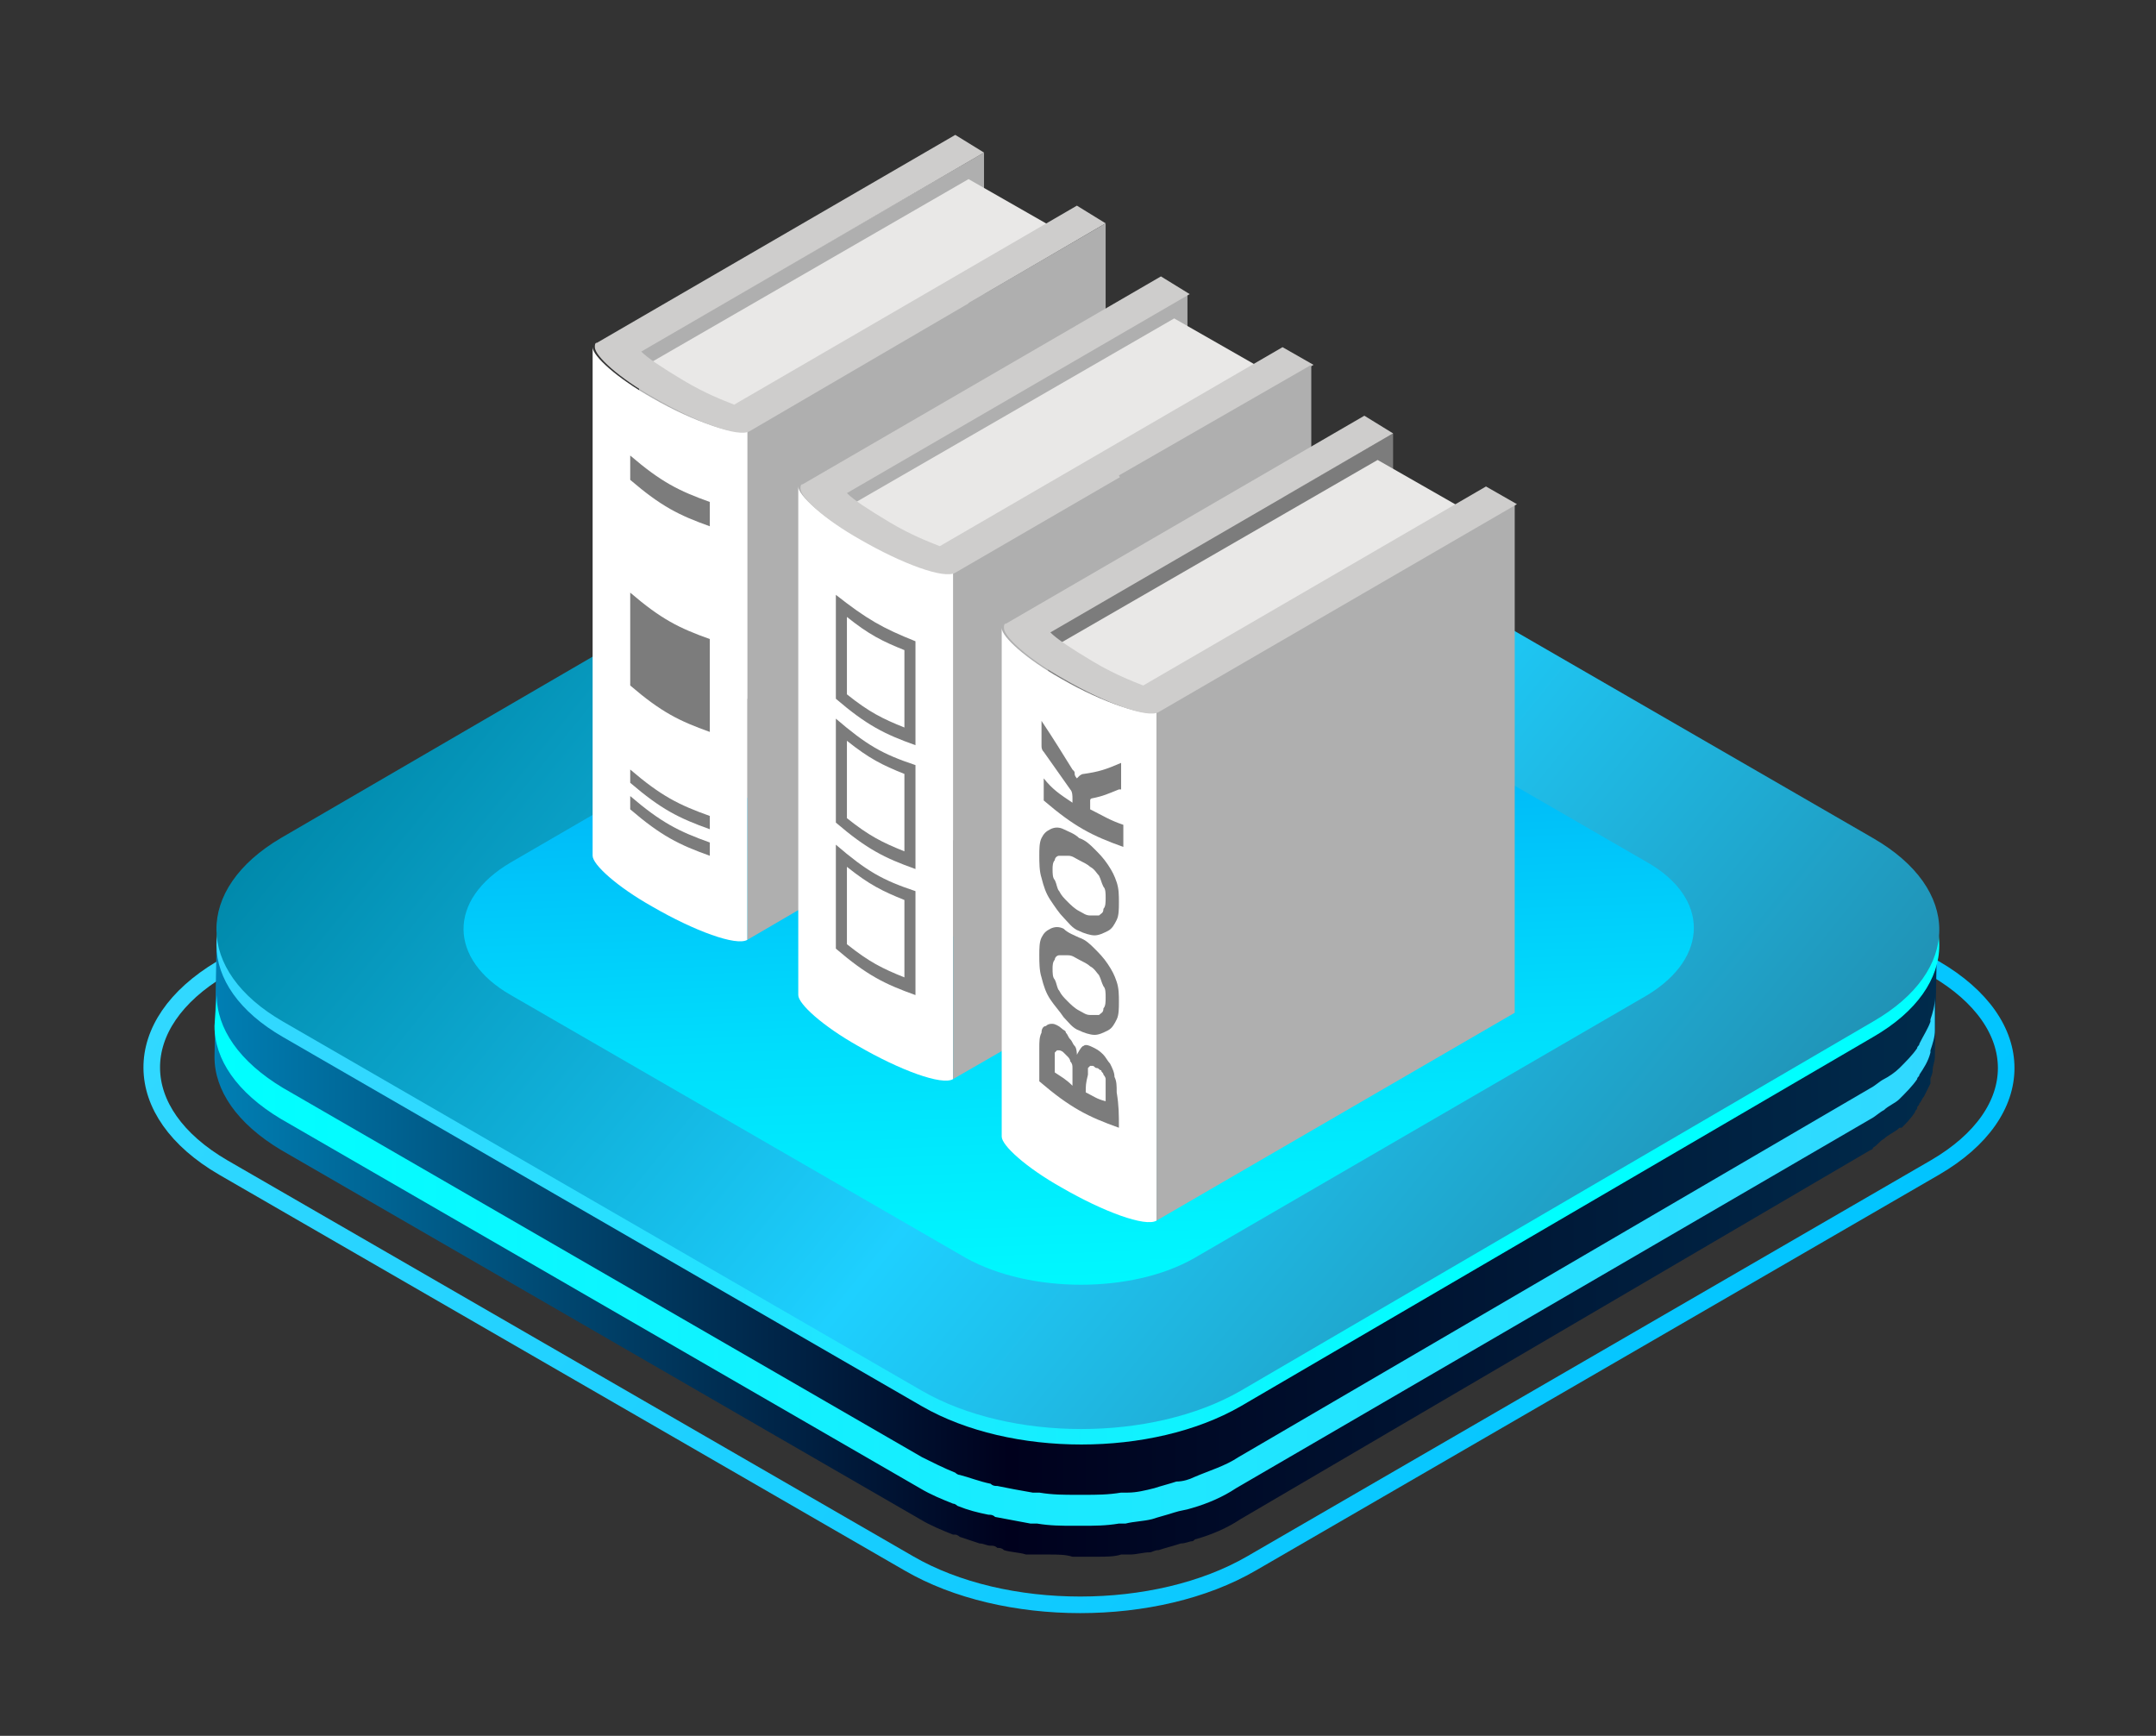 <?xml version="1.0" encoding="utf-8"?>
<!-- Generator: Adobe Illustrator 22.0.1, SVG Export Plug-In . SVG Version: 6.00 Build 0)  -->
<svg version="1.1" id="Layer_1" xmlns="http://www.w3.org/2000/svg" xmlns:xlink="http://www.w3.org/1999/xlink" x="0px" y="0px"
	 viewBox="0 0 97.5 78.5" style="enable-background:new 0 0 97.5 78.5;" xml:space="preserve">
<rect x="0" y="0" width="97.5" height="78.5" fill="#333333" stroke="none"/>
<style type="text/css">
	.st0{fill:none;stroke:url(#SVGID_1_);stroke-width:0.75;stroke-miterlimit:10;}
	.st1{fill:url(#SVGID_2_);}
	.st2{fill:url(#SVGID_3_);}
	.st3{fill:url(#SVGID_4_);}
	.st4{fill:url(#SVGID_5_);}
	.st5{fill:url(#SVGID_6_);}
	.st6{fill:#AFAFAF;}
	.st7{fill:#FFFFFF;}
	.st8{fill:#E9E8E7;}
	.st9{fill:#CECDCC;}
	.st10{fill:#7C7C7C;}
</style>
<g>
	<g>
		<g>
			
				<linearGradient id="SVGID_1_" gradientUnits="userSpaceOnUse" x1="22.409" y1="53.008" x2="75.161" y2="10.415" gradientTransform="matrix(1 0 0 -1 0 80)">
				<stop  offset="0" style="stop-color:#31D8FF"/>
				<stop  offset="0.439" style="stop-color:#1ED0FF"/>
				<stop  offset="1" style="stop-color:#00C4FF"/>
			</linearGradient>
			<path class="st0" d="M87.5,43.8c4.3,2.5,4.3,6.5,0,9L56.6,70.7c-4.3,2.5-11.2,2.5-15.5,0l-31-17.9c-4.3-2.5-4.3-6.5-0.1-9
				l30.9-17.9c4.3-2.5,11.2-2.5,15.5,0L87.5,43.8z"/>
		</g>
		
			<linearGradient id="SVGID_2_" gradientUnits="userSpaceOnUse" x1="9.7" y1="23.7" x2="87.72" y2="23.7" gradientTransform="matrix(1 0 0 -1 0 80)">
			<stop  offset="0" style="stop-color:#007FB4"/>
			<stop  offset="0.204" style="stop-color:#00466F"/>
			<stop  offset="0.46" style="stop-color:#00011D"/>
			<stop  offset="1" style="stop-color:#002B4C"/>
		</linearGradient>
		<path class="st1" d="M87.5,43.4L87.5,43.4c-0.1,0.4-0.3,0.7-0.5,1.1c0,0.1-0.1,0.1-0.1,0.2c-0.2,0.3-0.5,0.6-0.8,0.9
			c-0.2,0.2-0.5,0.4-0.7,0.5s-0.4,0.3-0.6,0.4L56.1,63.2c-0.6,0.4-1.3,0.6-2,0.9c-0.2,0.1-0.5,0.2-0.8,0.2c-0.3,0.1-0.7,0.2-1,0.3
			c-0.4,0.1-0.8,0.2-1.2,0.2c-0.1,0-0.2,0-0.3,0c-0.6,0.1-1.1,0.1-1.7,0.1c-0.1,0-0.2,0-0.3,0c-0.6,0-1.1,0-1.7-0.1
			c-0.1,0-0.2,0-0.3,0c-0.6-0.1-1.1-0.2-1.6-0.3c-0.1,0-0.2,0-0.3-0.1c-0.5-0.1-1-0.3-1.4-0.4c-0.1,0-0.2-0.1-0.2-0.1
			c-0.5-0.2-1.1-0.5-1.5-0.7l-29-16.7c-2-1.2-3-2.7-3-4.2l-0.1,5.5c0,1.5,1,3,3,4.2l28.9,16.7c0.5,0.3,1,0.5,1.5,0.7h0.1
			c0.1,0,0.2,0.1,0.2,0.1c0.3,0.1,0.6,0.2,0.9,0.3c0.2,0,0.3,0.1,0.5,0.1c0.1,0,0.2,0,0.3,0.1c0.1,0,0.2,0,0.3,0.1
			c0.3,0.1,0.7,0.1,1,0.2c0.1,0,0.2,0,0.4,0c0.1,0,0.2,0,0.3,0s0.2,0,0.4,0c0.3,0,0.7,0,1,0.1c0.1,0,0.2,0,0.3,0s0.2,0,0.3,0
			c0.2,0,0.3,0,0.5,0c0.4,0,0.8,0,1.1-0.1h0.1c0.1,0,0.2,0,0.3,0c0.3,0,0.6-0.1,0.9-0.1c0.1,0,0.2-0.1,0.4-0.1
			c0.3-0.1,0.7-0.2,1-0.3c0.2,0,0.4-0.1,0.5-0.1s0.1-0.1,0.2-0.1c0.7-0.2,1.4-0.5,2-0.9L84.6,52c0,0,0.1,0,0.1-0.1
			c0.2-0.1,0.3-0.3,0.5-0.4c0.2-0.2,0.5-0.3,0.7-0.5c0,0,0,0,0.1,0c0.2-0.2,0.4-0.4,0.6-0.7c0-0.1,0.1-0.1,0.1-0.2
			c0-0.1,0.1-0.1,0.1-0.2c0.1-0.1,0.1-0.2,0.2-0.3c0.1-0.2,0.2-0.4,0.3-0.6v-0.1v-0.1c0-0.1,0.1-0.2,0.1-0.4s0.1-0.4,0.1-0.6v-0.1
			l0.1-5.5C87.7,42.7,87.6,43,87.5,43.4z"/>
		
			<linearGradient id="SVGID_3_" gradientUnits="userSpaceOnUse" x1="9.7" y1="23" x2="87.587" y2="23" gradientTransform="matrix(1 0 0 -1 0 80)">
			<stop  offset="0" style="stop-color:#00FFFF"/>
			<stop  offset="0.561" style="stop-color:#1EE7FF"/>
			<stop  offset="1" style="stop-color:#31D8FF"/>
		</linearGradient>
		<path class="st2" d="M9.7,46.4c0,1.5,1,3,3,4.2l28.9,16.7c0.5,0.3,1,0.5,1.5,0.7c0.1,0,0.2,0.1,0.2,0.1c0.5,0.2,0.9,0.3,1.4,0.4
			c0.1,0,0.2,0,0.3,0.1c0.5,0.1,1.1,0.2,1.6,0.3c0.1,0,0.2,0,0.3,0C47.5,69,48,69,48.6,69c0.1,0,0.2,0,0.3,0c0.6,0,1.1,0,1.7-0.1
			c0.1,0,0.2,0,0.3,0c0.4-0.1,0.8-0.1,1.2-0.2c0.3-0.1,0.7-0.2,1-0.3c0.3-0.1,0.5-0.1,0.8-0.2c0.7-0.2,1.4-0.5,2-0.9l28.7-16.7
			c0.2-0.1,0.4-0.3,0.6-0.4c0.2-0.2,0.5-0.3,0.7-0.5c0.3-0.3,0.6-0.6,0.8-0.9c0-0.1,0.1-0.1,0.1-0.2c0.2-0.3,0.4-0.6,0.5-1v-0.1
			c0.1-0.3,0.2-0.6,0.2-0.9v-1.5c0,0.4-0.1,0.7-0.2,1v0.1c-0.1,0.3-0.3,0.6-0.5,1c0,0.1-0.1,0.1-0.1,0.2c-0.2,0.3-0.5,0.6-0.8,0.9
			c-0.2,0.2-0.5,0.4-0.7,0.5s-0.4,0.3-0.6,0.4L56,65.9c-0.6,0.4-1.3,0.6-2,0.9c-0.2,0.1-0.5,0.2-0.8,0.2c-0.3,0.1-0.7,0.2-1,0.3
			c-0.4,0.1-0.8,0.2-1.2,0.2c-0.1,0-0.2,0-0.3,0c-0.6,0.1-1.1,0.1-1.7,0.1c-0.1,0-0.2,0-0.3,0c-0.6,0-1.1,0-1.7-0.1
			c-0.1,0-0.2,0-0.3,0c-0.6-0.1-1.1-0.2-1.6-0.3c-0.1,0-0.2,0-0.3-0.1c-0.5-0.1-1-0.3-1.4-0.4c-0.1,0-0.2-0.1-0.2-0.1
			c-0.5-0.2-1.1-0.5-1.5-0.7L12.8,49.2c-2-1.2-3-2.7-3-4.2"/>
		<g>
			
				<linearGradient id="SVGID_4_" gradientUnits="userSpaceOnUse" x1="16.788" y1="37.25" x2="67.158" y2="37.25" gradientTransform="matrix(1 0 0 -1 0 80)">
				<stop  offset="0" style="stop-color:#31D8FF"/>
				<stop  offset="0.439" style="stop-color:#1EE7FF"/>
				<stop  offset="1" style="stop-color:#00FFFF"/>
			</linearGradient>
			<path class="st3" d="M84.7,38.6c4,2.3,4,6,0,8.3L56.1,63.6c-4,2.3-10.4,2.3-14.4,0L12.8,46.9c-4-2.3-4-6-0.1-8.3l28.7-16.7
				c4-2.3,10.4-2.3,14.4,0L84.7,38.6z"/>
		</g>
		<g>
			
				<linearGradient id="SVGID_5_" gradientUnits="userSpaceOnUse" x1="24.349" y1="57.651" x2="84.119" y2="9.393" gradientTransform="matrix(1 0 0 -1 0 80)">
				<stop  offset="0" style="stop-color:#0089AB"/>
				<stop  offset="0.439" style="stop-color:#1ED0FF"/>
				<stop  offset="1" style="stop-color:#217491"/>
			</linearGradient>
			<path class="st4" d="M84.7,37.9c4,2.3,4,6,0,8.3L56.1,62.9c-4,2.3-10.4,2.3-14.4,0L12.8,46.2c-4-2.3-4-6-0.1-8.3l28.7-16.7
				c4-2.3,10.4-2.3,14.4,0L84.7,37.9z"/>
		</g>
		<g>
			
				<linearGradient id="SVGID_6_" gradientUnits="userSpaceOnUse" x1="49.583" y1="16.379" x2="48.147" y2="55.136" gradientTransform="matrix(1 0 0 -1 0 80)">
				<stop  offset="0" style="stop-color:#00FFFF"/>
				<stop  offset="0.164" style="stop-color:#00F6FE"/>
				<stop  offset="0.434" style="stop-color:#00DDFC"/>
				<stop  offset="0.775" style="stop-color:#00B4F8"/>
				<stop  offset="1" style="stop-color:#0096F5"/>
			</linearGradient>
			<path class="st5" d="M74.5,39c2.8,1.6,2.8,4.3,0,6L54,56.9c-2.8,1.6-7.4,1.6-10.3,0L23.1,45c-2.8-1.6-2.9-4.3,0-6l20.5-11.9
				c2.8-1.6,7.5-1.6,10.3,0L74.5,39z"/>
		</g>
	</g>
	<g>
		<g>
			<polygon class="st6" points="28.9,38.9 28.9,15.9 44.5,6.9 44.5,29.9 			"/>
			<path class="st7" d="M29.5,18c-1.6-0.9-2.7-1.9-2.7-2.3v23c0,0.4,1.1,1.4,2.7,2.3c1.9,1.1,3.8,1.8,4.3,1.5v-23
				C33.3,19.7,31.4,19.1,29.5,18z"/>
			<path class="st8" d="M30.8,18c1,0.6,1.8,0.9,2.3,1.1L48,10.5l-4.2-2.4l-14.9,8.6C29.3,16.9,29.9,17.4,30.8,18z"/>
			<path class="st9" d="M48.7,9.3l-15.5,9c-0.5-0.2-1.3-0.5-2.3-1.1c-1-0.6-1.6-1-1.9-1.3l15.5-9l-1.3-0.8l-16.2,9.4
				c-0.1,0-0.1,0.1-0.1,0.2c0,0.4,1.1,1.4,2.7,2.3c1.9,1.1,3.8,1.8,4.3,1.5L50,10.1L48.7,9.3z"/>
			<path class="st10" d="M32.1,33.1c-1.4-0.5-2.2-0.9-3.6-2.1c0-1.7,0-2.5,0-4.2c1.4,1.2,2.2,1.6,3.6,2.1
				C32.1,30.6,32.1,31.4,32.1,33.1z"/>
			<path class="st10" d="M32.1,23.8c-1.4-0.5-2.2-0.9-3.6-2.1c0-0.4,0-0.7,0-1.1c1.4,1.2,2.2,1.6,3.6,2.1
				C32.1,23.1,32.1,23.4,32.1,23.8z"/>
			<path class="st10" d="M32.1,38.7c-1.4-0.5-2.2-0.9-3.6-2.1c0-0.2,0-0.3,0-0.6c1.4,1.2,2.2,1.6,3.6,2.1
				C32.1,38.4,32.1,38.5,32.1,38.7z"/>
			<path class="st10" d="M32.1,37.5c-1.4-0.5-2.2-0.9-3.6-2.1c0-0.2,0-0.3,0-0.6c1.4,1.2,2.2,1.6,3.6,2.1
				C32.1,37.2,32.1,37.3,32.1,37.5z"/>
			<polygon class="st6" points="50,10.1 50,15.7 44,22.2 43.8,13.7 			"/>
			<polygon class="st6" points="33.8,42.5 39.8,39 39.8,31.6 33.8,31.6 			"/>
		</g>
		<g>
			<polygon class="st6" points="38.2,45.2 38.2,22.2 53.7,13.3 53.7,36.2 			"/>
			<path class="st7" d="M38.8,24.3c-1.6-0.9-2.7-1.9-2.7-2.3v23c0,0.4,1.1,1.4,2.7,2.3c1.9,1.1,3.8,1.8,4.3,1.5v-23
				C42.6,26.1,40.7,25.4,38.8,24.3z"/>
			<path class="st8" d="M40.1,24.3c1,0.6,1.8,0.9,2.3,1.1l14.9-8.6l-4.2-2.4L38.2,23C38.5,23.3,39.1,23.8,40.1,24.3z"/>
			<path class="st9" d="M58,15.7l-15.5,9c-0.5-0.2-1.3-0.5-2.3-1.1c-1-0.6-1.6-1-1.9-1.3l15.5-9l-1.3-0.8l-16.2,9.4
				c-0.1,0-0.1,0.1-0.1,0.2c0,0.4,1.1,1.4,2.7,2.3c1.9,1.1,3.8,1.8,4.3,1.5l16.2-9.4L58,15.7z"/>
			<path class="st10" d="M37.8,26.9c0,1.9,0,2.8,0,4.7c1.4,1.2,2.2,1.6,3.6,2.1c0-1.9,0-2.8,0-4.7C39.9,28.4,39.2,28,37.8,26.9z
				 M40.9,32.9c-1-0.4-1.6-0.7-2.6-1.5c0-1.4,0-2.1,0-3.5c1,0.8,1.6,1.1,2.6,1.5C40.9,30.8,40.9,31.5,40.9,32.9z"/>
			<path class="st10" d="M37.8,32.5c0,1.9,0,2.8,0,4.7c1.4,1.2,2.2,1.6,3.6,2.1c0-1.9,0-2.8,0-4.7C39.9,34.1,39.2,33.7,37.8,32.5z
				 M40.9,38.5c-1-0.4-1.6-0.7-2.6-1.5c0-1.4,0-2.1,0-3.5c1,0.8,1.6,1.1,2.6,1.5C40.9,36.4,40.9,37.1,40.9,38.5z"/>
			<path class="st10" d="M37.8,38.2c0,1.9,0,2.8,0,4.7c1.4,1.2,2.2,1.6,3.6,2.1c0-1.9,0-2.8,0-4.7C39.9,39.8,39.2,39.4,37.8,38.2z
				 M40.9,44.2c-1-0.4-1.6-0.7-2.6-1.5c0-1.4,0-2.1,0-3.5c1,0.8,1.6,1.1,2.6,1.5C40.9,42.1,40.9,42.8,40.9,44.2z"/>
			<polygon class="st6" points="59.3,16.5 59.3,20.9 53.7,27.8 50.6,21.5 			"/>
			<polygon class="st6" points="43.1,48.8 49,45.4 49,38 43.1,38 			"/>
		</g>
		<g>
			<polygon class="st10" points="47.4,51.6 47.4,28.6 63,19.6 63,42.6 			"/>
			<path class="st7" d="M48,30.7c-1.6-0.9-2.7-1.9-2.7-2.3v23c0,0.4,1.1,1.4,2.7,2.3c1.9,1.1,3.8,1.8,4.3,1.5v-23
				C51.8,32.4,49.9,31.8,48,30.7z"/>
			<polygon class="st6" points="52.3,55.2 52.3,32.2 68.5,22.8 68.5,45.8 			"/>
			<path class="st8" d="M49.3,30.7c1,0.6,1.8,0.9,2.3,1.1l14.9-8.6l-4.2-2.4l-14.9,8.6C47.8,29.6,48.4,30.1,49.3,30.7z"/>
			<path class="st9" d="M67.2,22l-15.5,9c-0.5-0.2-1.3-0.5-2.3-1.1c-1-0.6-1.6-1-1.9-1.3l15.5-9l-1.3-0.8l-16.2,9.4
				c-0.1,0-0.1,0.1-0.1,0.2c0,0.4,1.1,1.4,2.7,2.3c1.9,1.1,3.8,1.8,4.3,1.5l16.2-9.4L67.2,22z"/>
			<path class="st10" d="M50.6,51c-1.4-0.5-2.2-0.9-3.6-2.1c0-0.6,0-0.9,0-1.5c0-0.3,0-0.5,0.1-0.7c0-0.2,0.1-0.3,0.2-0.3
				c0.1-0.1,0.2-0.1,0.3-0.1c0.1,0,0.3,0.1,0.4,0.2c0.1,0.1,0.2,0.1,0.2,0.2c0.1,0.1,0.1,0.2,0.2,0.3c0.1,0.1,0.1,0.2,0.2,0.3
				c0.1,0.1,0.1,0.4,0.1,0.4c0,0,0.2-0.4,0.3-0.4c0.1-0.1,0.3,0,0.5,0.1c0.2,0.1,0.3,0.2,0.4,0.3c0.1,0.1,0.2,0.3,0.3,0.4
				c0.1,0.2,0.2,0.4,0.2,0.6c0.1,0.2,0.1,0.4,0.1,0.7C50.6,50,50.6,50.4,50.6,51z M48.5,49.1c0-0.2,0-0.3,0-0.5c0-0.1,0-0.2,0-0.3
				c0-0.1,0-0.2-0.1-0.3c0-0.1-0.1-0.2-0.1-0.2c-0.1-0.1-0.1-0.1-0.2-0.2c-0.1-0.1-0.2-0.1-0.2-0.1c-0.1,0-0.1,0-0.1,0
				c0,0-0.1,0.1-0.1,0.1c0,0.1,0,0.2,0,0.3c0,0.2,0,0.3,0,0.6C48,48.7,48.2,48.8,48.5,49.1z M49.1,49.4c0.4,0.2,0.5,0.3,0.9,0.4
				c0-0.3,0-0.4,0-0.7c0-0.1,0-0.2,0-0.3c0-0.1-0.1-0.2-0.1-0.2c0-0.1-0.1-0.1-0.1-0.2c-0.1,0-0.1-0.1-0.2-0.1
				c-0.1,0-0.1-0.1-0.2-0.1c-0.1,0-0.1,0-0.1,0c0,0-0.1,0.1-0.1,0.1c0,0.1,0,0.2,0,0.3C49.1,49,49.1,49.1,49.1,49.4z"/>
			<path class="st10" d="M48.8,42.4c0.3,0.1,0.5,0.3,0.7,0.5c0.2,0.2,0.4,0.4,0.6,0.7c0.2,0.3,0.3,0.5,0.4,0.8
				c0.1,0.3,0.1,0.6,0.1,0.9c0,0.3,0,0.6-0.1,0.8c-0.1,0.2-0.2,0.4-0.4,0.5c-0.2,0.1-0.4,0.2-0.6,0.2c-0.2,0-0.5-0.1-0.7-0.2
				c-0.3-0.1-0.5-0.4-0.7-0.6c-0.2-0.3-0.4-0.5-0.6-0.8c-0.2-0.3-0.3-0.6-0.4-1c-0.1-0.3-0.1-0.7-0.1-1c0-0.3,0-0.6,0.1-0.8
				c0.1-0.2,0.2-0.3,0.4-0.4c0.2-0.1,0.4-0.1,0.6,0C48.3,42.2,48.6,42.3,48.8,42.4z M48.8,43.4c-0.2-0.1-0.3-0.2-0.5-0.2
				c-0.1,0-0.3,0-0.4,0c-0.1,0-0.2,0.1-0.2,0.2c-0.1,0.1-0.1,0.3-0.1,0.4c0,0.2,0,0.4,0.1,0.5c0.1,0.2,0.1,0.4,0.2,0.5
				c0.1,0.2,0.2,0.3,0.4,0.5c0.1,0.1,0.3,0.3,0.5,0.4c0.2,0.1,0.3,0.2,0.5,0.2c0.1,0,0.3,0,0.4,0c0.1-0.1,0.2-0.1,0.2-0.3
				c0.1-0.1,0.1-0.3,0.1-0.5c0-0.2,0-0.4-0.1-0.5c-0.1-0.2-0.1-0.3-0.2-0.5c-0.1-0.1-0.2-0.3-0.4-0.4C49.2,43.6,49,43.5,48.8,43.4z"
				/>
			<path class="st10" d="M48.8,37.9c0.3,0.1,0.5,0.3,0.7,0.5c0.2,0.2,0.4,0.4,0.6,0.7c0.2,0.3,0.3,0.5,0.4,0.8
				c0.1,0.3,0.1,0.6,0.1,0.9c0,0.3,0,0.6-0.1,0.8c-0.1,0.2-0.2,0.4-0.4,0.5c-0.2,0.1-0.4,0.2-0.6,0.2c-0.2,0-0.5-0.1-0.7-0.2
				c-0.3-0.1-0.5-0.4-0.7-0.6c-0.2-0.2-0.4-0.5-0.6-0.8c-0.2-0.3-0.3-0.6-0.4-1c-0.1-0.3-0.1-0.7-0.1-1c0-0.3,0-0.6,0.1-0.8
				c0.1-0.2,0.2-0.3,0.4-0.4c0.2-0.1,0.4-0.1,0.6,0C48.3,37.6,48.6,37.7,48.8,37.9z M48.8,38.9c-0.2-0.1-0.3-0.2-0.5-0.2
				c-0.1,0-0.3,0-0.4,0c-0.1,0-0.2,0.1-0.2,0.2c-0.1,0.1-0.1,0.3-0.1,0.4c0,0.2,0,0.4,0.1,0.5c0.1,0.2,0.1,0.4,0.2,0.5
				c0.1,0.2,0.2,0.3,0.4,0.5c0.1,0.1,0.3,0.3,0.5,0.4c0.2,0.1,0.3,0.2,0.5,0.2c0.1,0,0.3,0,0.4,0c0.1-0.1,0.2-0.1,0.2-0.3
				c0.1-0.1,0.1-0.3,0.1-0.5c0-0.2,0-0.4-0.1-0.5c-0.1-0.2-0.1-0.3-0.2-0.5c-0.1-0.1-0.2-0.3-0.4-0.4C49.2,39.1,49,39,48.8,38.9z"/>
			<path class="st10" d="M48.5,36.3c0-0.1,0-0.1,0-0.2c0-0.1,0-0.3-0.1-0.4c-0.5-0.7-0.7-1-1.2-1.7c-0.1-0.1-0.1-0.2-0.1-0.3
				c0-0.1,0-0.2,0-0.3c0-0.3,0-0.5,0-0.8c0.6,0.9,0.9,1.4,1.4,2.2c0.1,0.1,0.1,0.1,0.1,0.2c0,0.1,0.1,0.2,0.1,0.2
				c0,0,0.1-0.1,0.1-0.1c0,0,0.1-0.1,0.2-0.1c0.7-0.1,1-0.2,1.7-0.5c0,0.3,0,0.5,0,0.9c0,0.1,0,0.1,0,0.1c0,0,0,0.1,0,0.1
				c0,0,0,0,0,0.1c0,0,0,0-0.1,0c-0.5,0.2-0.7,0.3-1.2,0.4c0,0-0.1,0-0.1,0.1c0,0,0,0.1,0,0.2c0,0.1,0,0.1,0,0.2
				c0.6,0.3,0.9,0.5,1.5,0.7c0,0.4,0,0.6,0,1c-1.4-0.5-2.2-0.9-3.6-2.1c0-0.4,0-0.6,0-1C47.6,35.7,47.9,35.9,48.5,36.3z"/>
		</g>
	</g>
</g>
</svg>

